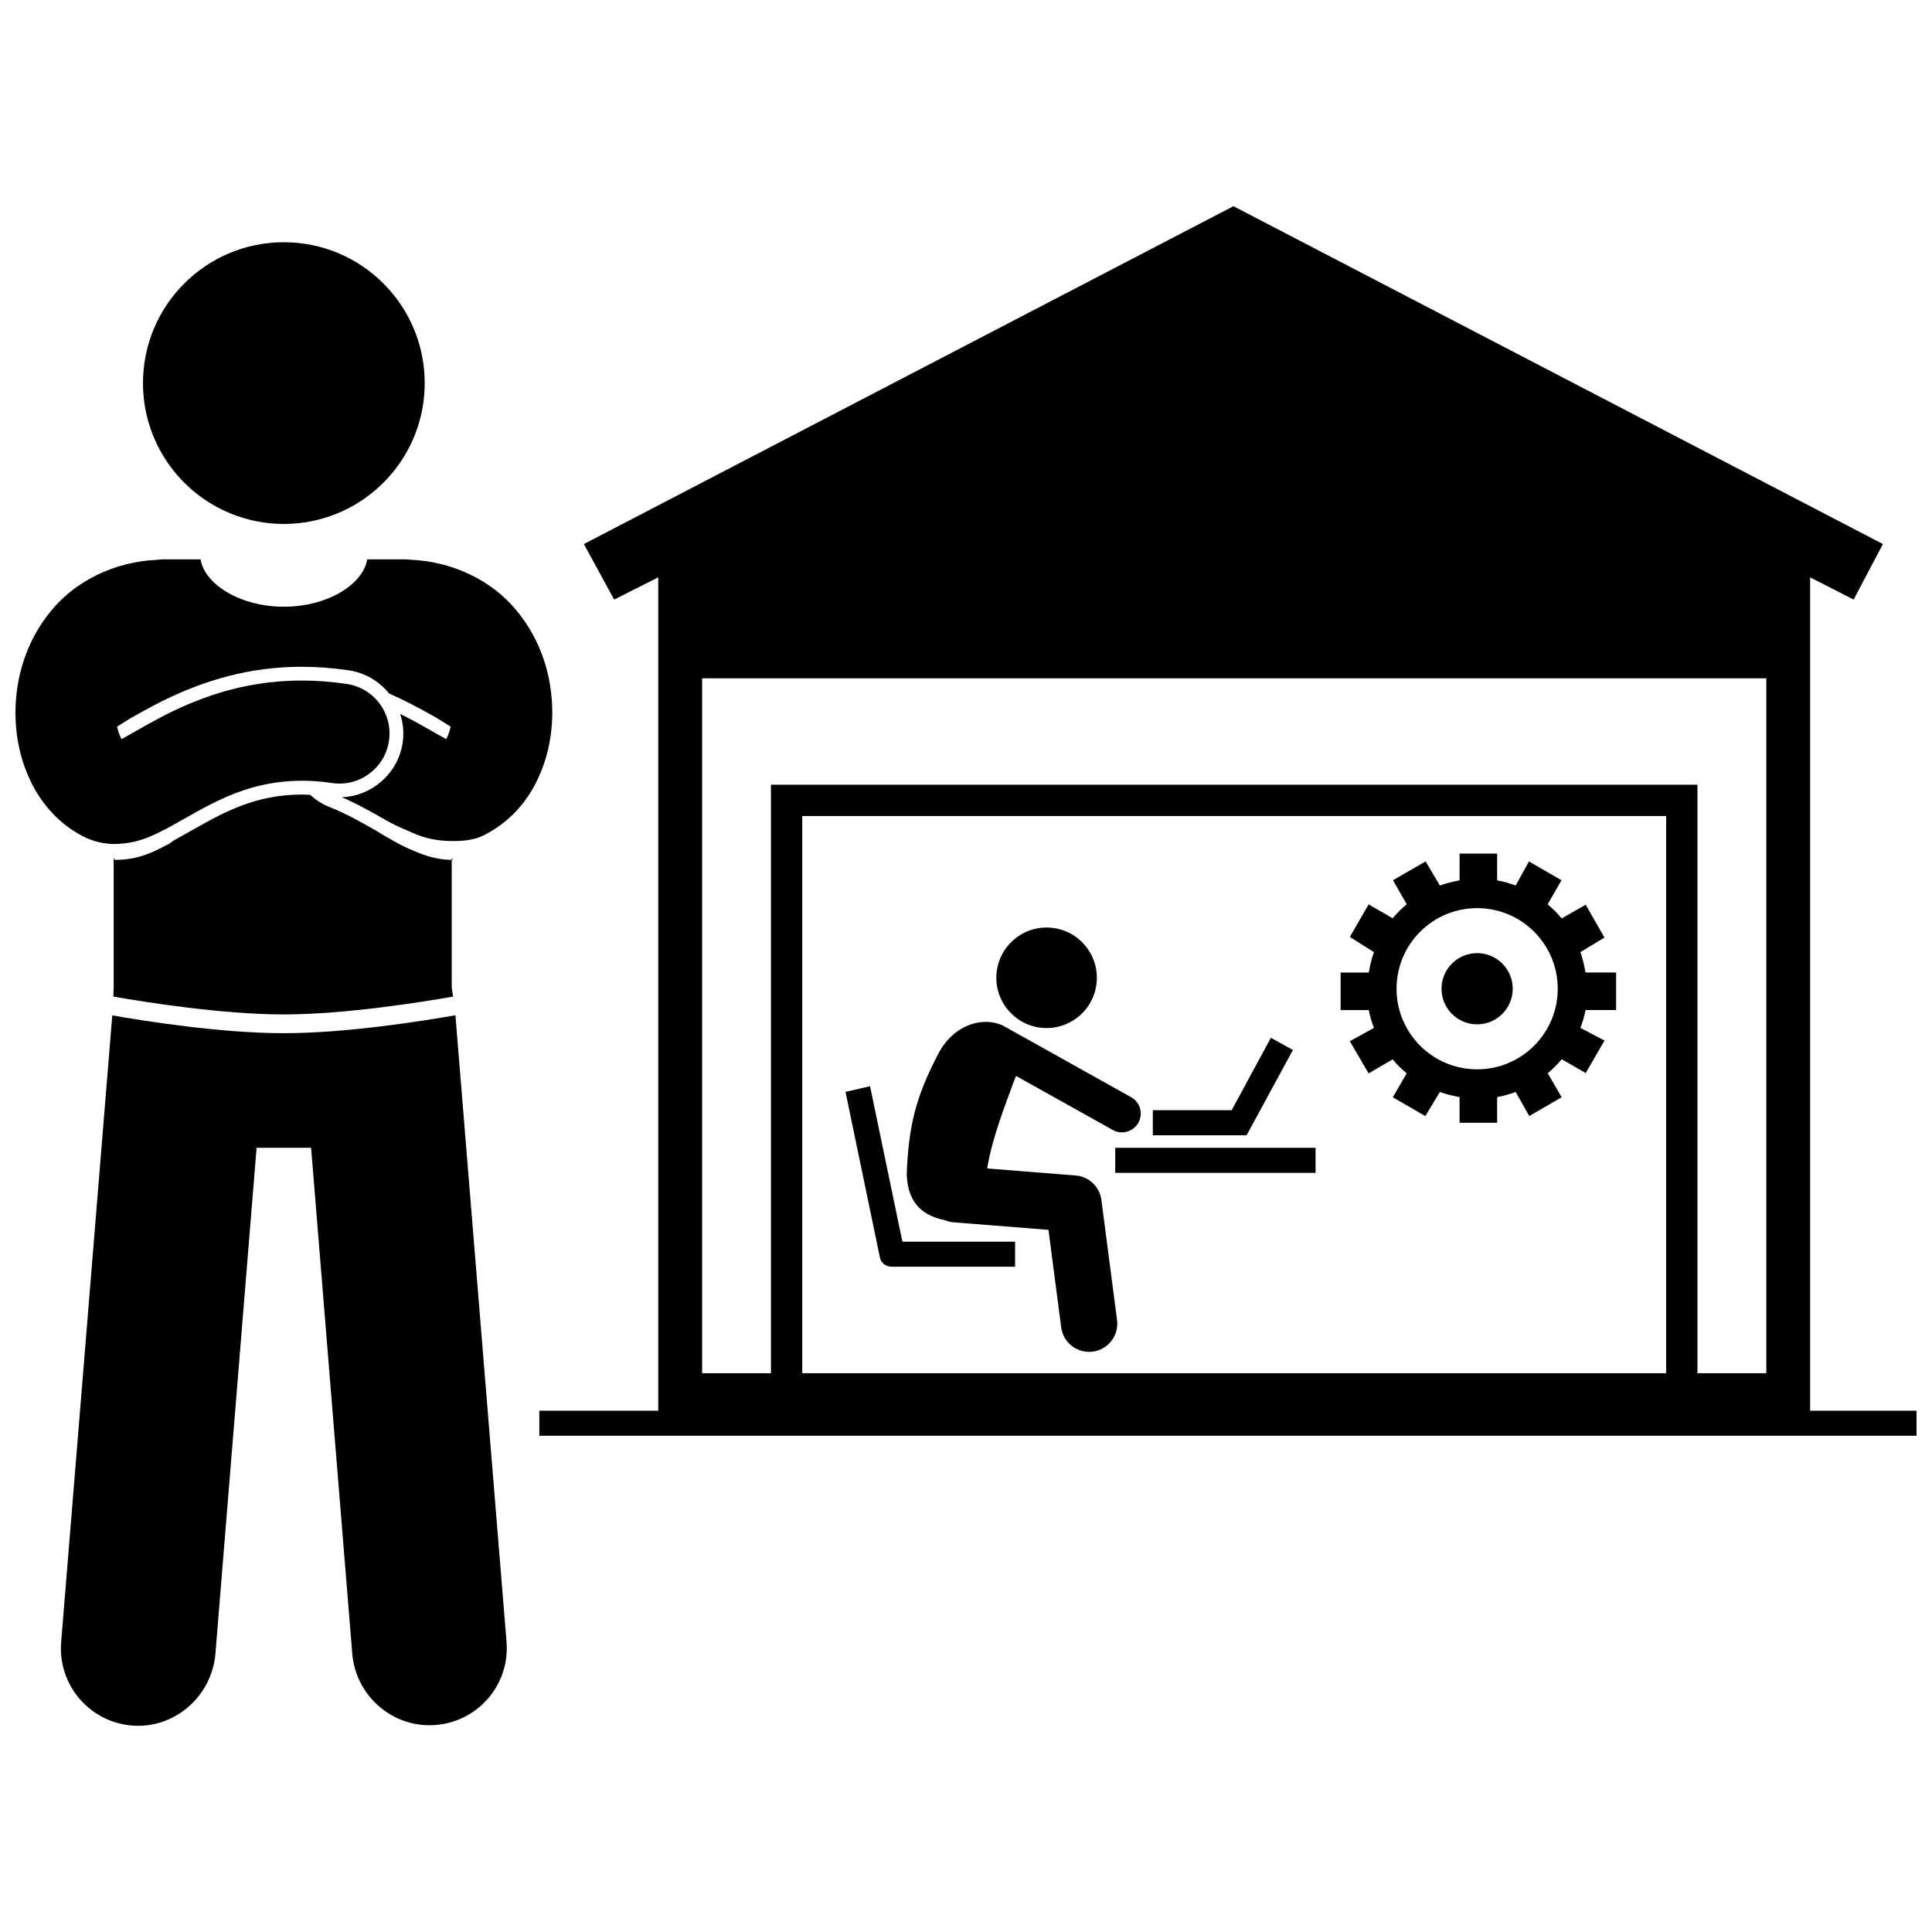 <?xml version="1.0" encoding="UTF-8"?>
<!-- Uploaded to: SVG Repo, www.svgrepo.com, Generator: SVG Repo Mixer Tools -->
<svg width="800px" height="800px" version="1.1" viewBox="144 144 512 512" xmlns="http://www.w3.org/2000/svg">
 <defs>
  <clipPath id="b">
   <path d="m286 198h365.9v327h-365.9z"/>
  </clipPath>
  <clipPath id="a">
   <path d="m148.09 292h142.91v76h-142.91z"/>
  </clipPath>
 </defs>
 <g clip-path="url(#b)">
  <path d="m623.7 297 11.535 5.894 7.754-14.719-172.11-89.531-172.14 89.531 8.016 14.719 11.691-5.894v220.86h-31.52v6.637h364.98v-6.637h-28.203zm-38.156 210.91h-228.94v-147.65h228.94zm-237.23-155.95v155.95h-18.25v-184.15h282.03v184.15h-18.25v-155.95z"/>
 </g>
 <path d="m264.03 371.87h-0.148c-4.934 0-8.473-1.652-11.41-2.891-2.894-1.277-5.328-2.789-7.473-4.012l-0.867-0.562c-4.039-2.305-8.211-4.727-12.785-6.519-1.957-0.77-3.672-1.898-5.144-3.234-0.734-0.035-1.473-0.094-2.203-0.094-12.543 0.059-20.805 4.746-29.551 9.707-1.457 0.828-2.91 1.645-4.371 2.445l-1.262 0.902c-3.344 1.691-7.512 4.258-14.172 4.258h-0.242c-0.012 0-0.281-0.547-0.281-0.547v34.344l-0.078 2.441c8.016 1.406 28.754 4.727 45.129 4.727 16.383 0 36.887-3.324 44.902-4.727l-0.363-2.441v-34.336c-0.008 0 0.34 0.539 0.32 0.539z"/>
 <path d="m219.23 417.81c-16.664 0-37.023-3.238-45.477-4.719l-13.547 166.09c-0.922 11.293 7.488 21.191 18.777 22.109 11.289 0.918 21.191-7.781 22.109-19.074l10.906-134.04h14.449l10.906 134.04c0.922 11.293 10.82 19.844 22.109 18.926 11.289-0.922 19.695-10.742 18.777-22.035l-13.547-166.05c-8.445 1.48-28.805 4.754-45.465 4.754z"/>
 <g clip-path="url(#a)">
  <path d="m152.23 351.28c2.82 5.742 7.418 11.152 13.953 14.445 2.672 1.363 5.66 1.953 8.211 1.953h0.137c6.551-0.191 10.234-2.43 13.793-4.176 10.273-5.594 19.945-12.531 35.672-12.602 2.488 0 5.133 0.184 7.984 0.609 7.25 1.09 14.008-3.902 15.098-11.152 1.09-7.254-3.902-14.004-11.152-15.094-4.144-0.625-8.121-0.91-11.926-0.91-16.152-0.031-28.859 5.227-37.719 9.918-4.215 2.223-7.664 4.312-10.062 5.606-0.062-0.109-0.121-0.227-0.184-0.348-0.402-0.797-0.754-1.816-1.004-2.961l3.348-2.098c1.773-1.012 3.891-2.215 6.203-3.43 13.145-6.957 26-10.336 39.285-10.336 4.227 0 8.426 0.32 12.609 0.949 4.356 0.656 8.062 2.941 10.633 6.125 4.254 1.875 7.981 3.871 11.391 5.793 0.547 0.312 1.07 0.613 1.582 0.902l3.348 2.094c-0.25 1.141-0.605 2.16-1.008 2.957-0.062 0.121-0.121 0.234-0.18 0.344-1.457-0.793-3.363-1.879-5.531-3.121-1.965-1.109-4.195-2.336-6.664-3.57 0.785 2.414 1.059 5.035 0.652 7.715-1.207 8.008-8.066 14.078-16.094 14.383 4.352 1.891 8.305 4.152 12.199 6.379 2.246 1.273 4.484 2.141 7.094 3.293 2.609 1.105 5.695 1.938 10.027 1.938h0.109c2.566 0 5.559-0.199 8.234-1.555 6.543-3.305 11.133-8.516 13.957-14.254 2.84-5.789 4.125-11.953 4.137-18.289-0.027-9.324-2.824-19.047-9.57-27.102-6.258-7.594-16.422-12.852-28.047-13.355-0.48-0.055-0.969-0.098-1.465-0.098h-9.965c-1.074 6.637-10.547 12.559-22.082 12.559s-21.008-5.926-22.082-12.559h-9.969c-0.496 0-0.98 0.066-1.461 0.121-11.621 0.508-21.789 5.773-28.043 13.363-6.758 8.055-9.559 17.848-9.586 27.164 0.012 6.207 1.258 12.359 3.981 18.047 0.055 0.117 0.102 0.238 0.156 0.352z"/>
 </g>
 <path d="m233.14 280.16c13.719-5.519 23.41-18.941 23.41-34.637 0-20.613-16.711-37.328-37.328-37.328-20.613 0-37.328 16.711-37.328 37.328 0 15.695 9.691 29.117 23.41 34.637 4.301 1.73 8.996 2.691 13.918 2.691s9.617-0.961 13.918-2.691z"/>
 <path d="m394.33 467.34c0.703 0.289 1.445 0.512 2.246 0.574l25.281 2.008 3.367 25.832c0.488 3.762 3.699 6.504 7.394 6.504 0.32 0 0.648-0.023 0.973-0.066 4.086-0.531 6.973-4.277 6.438-8.367l-4.148-31.832c-0.457-3.496-3.297-6.199-6.812-6.477l-23.465-1.863c1.402-8.371 4.82-16.832 7.109-23.156 0.207-0.445 0.379-0.902 0.539-1.367l25.652 14.328c0.77 0.43 1.602 0.633 2.422 0.633 1.746 0 3.438-0.922 4.352-2.551 1.34-2.398 0.48-5.43-1.918-6.773l-33.465-18.691c-0.012-0.008-0.027-0.012-0.043-0.02-0.277-0.172-0.566-0.324-0.875-0.453-4.801-2.019-12.461-0.43-16.734 7.68-5.809 11.184-7.856 18.738-8.355 31.969 0.332 8.512 5.223 11.074 10.043 12.09z"/>
 <path d="m423.4 389.96c7.269 1.125 12.25 7.934 11.121 15.203-1.125 7.269-7.934 12.25-15.203 11.121-7.269-1.125-12.25-7.93-11.121-15.199 1.125-7.269 7.934-12.25 15.203-11.125"/>
 <path d="m380.45 479.7h32.562v-6.637h-29.863l-8.578-41.203-6.5 1.5 9.125 43.934c0.32 1.539 1.68 2.406 3.254 2.406z"/>
 <path d="m439.55 448.18h53.086v6.637h-53.086z"/>
 <path d="m486.64 422.25-5.844-3.223-10.395 19.195h-20.891v6.637h24.852z"/>
 <path d="m508.1 416.41-6.379 3.516 4.977 8.535 6.363-3.715c1.125 1.348 2.371 2.57 3.719 3.699l-3.672 6.352 8.621 4.973 3.844-6.383c1.629 0.598 3.57 1.055 5.231 1.355v6.805h9.953v-6.805c1.66-0.301 3.281-0.762 4.91-1.359l3.606 6.379 8.582-4.977-3.691-6.363c1.348-1.125 2.582-2.371 3.711-3.719l6.356 3.672 4.977-8.621-6.383-3.344c0.598-1.629 1.059-3.07 1.355-4.731h8.102v-9.953h-8.102c-0.301-1.66-0.762-3.781-1.359-5.41l6.379-3.856-4.977-8.703-6.363 3.633c-1.125-1.348-2.371-2.613-3.719-3.742l3.672-6.375-8.621-4.981-3.523 6.379c-1.629-0.598-3.25-1.059-4.91-1.363v-7.102h-9.953v7.102c-1.66 0.301-3.602 0.762-5.231 1.359l-3.766-6.379-8.66 4.977 3.652 6.363c-1.348 1.125-2.602 2.371-3.731 3.719l-6.367-3.672-4.981 8.621 6.379 4.023c-0.598 1.629-1.059 3.75-1.359 5.41h-7.465v9.953h7.465c0.305 1.656 0.762 3.098 1.359 4.727zm27.359-31.746c11.797 0 21.359 9.562 21.359 21.359s-9.562 21.359-21.359 21.359-21.359-9.562-21.359-21.359 9.562-21.359 21.359-21.359z"/>
 <path d="m544.89 406.03c0 5.211-4.223 9.434-9.434 9.434-5.215 0-9.438-4.223-9.438-9.434 0-5.211 4.223-9.438 9.438-9.438 5.211 0 9.434 4.227 9.434 9.438"/>
</svg>
